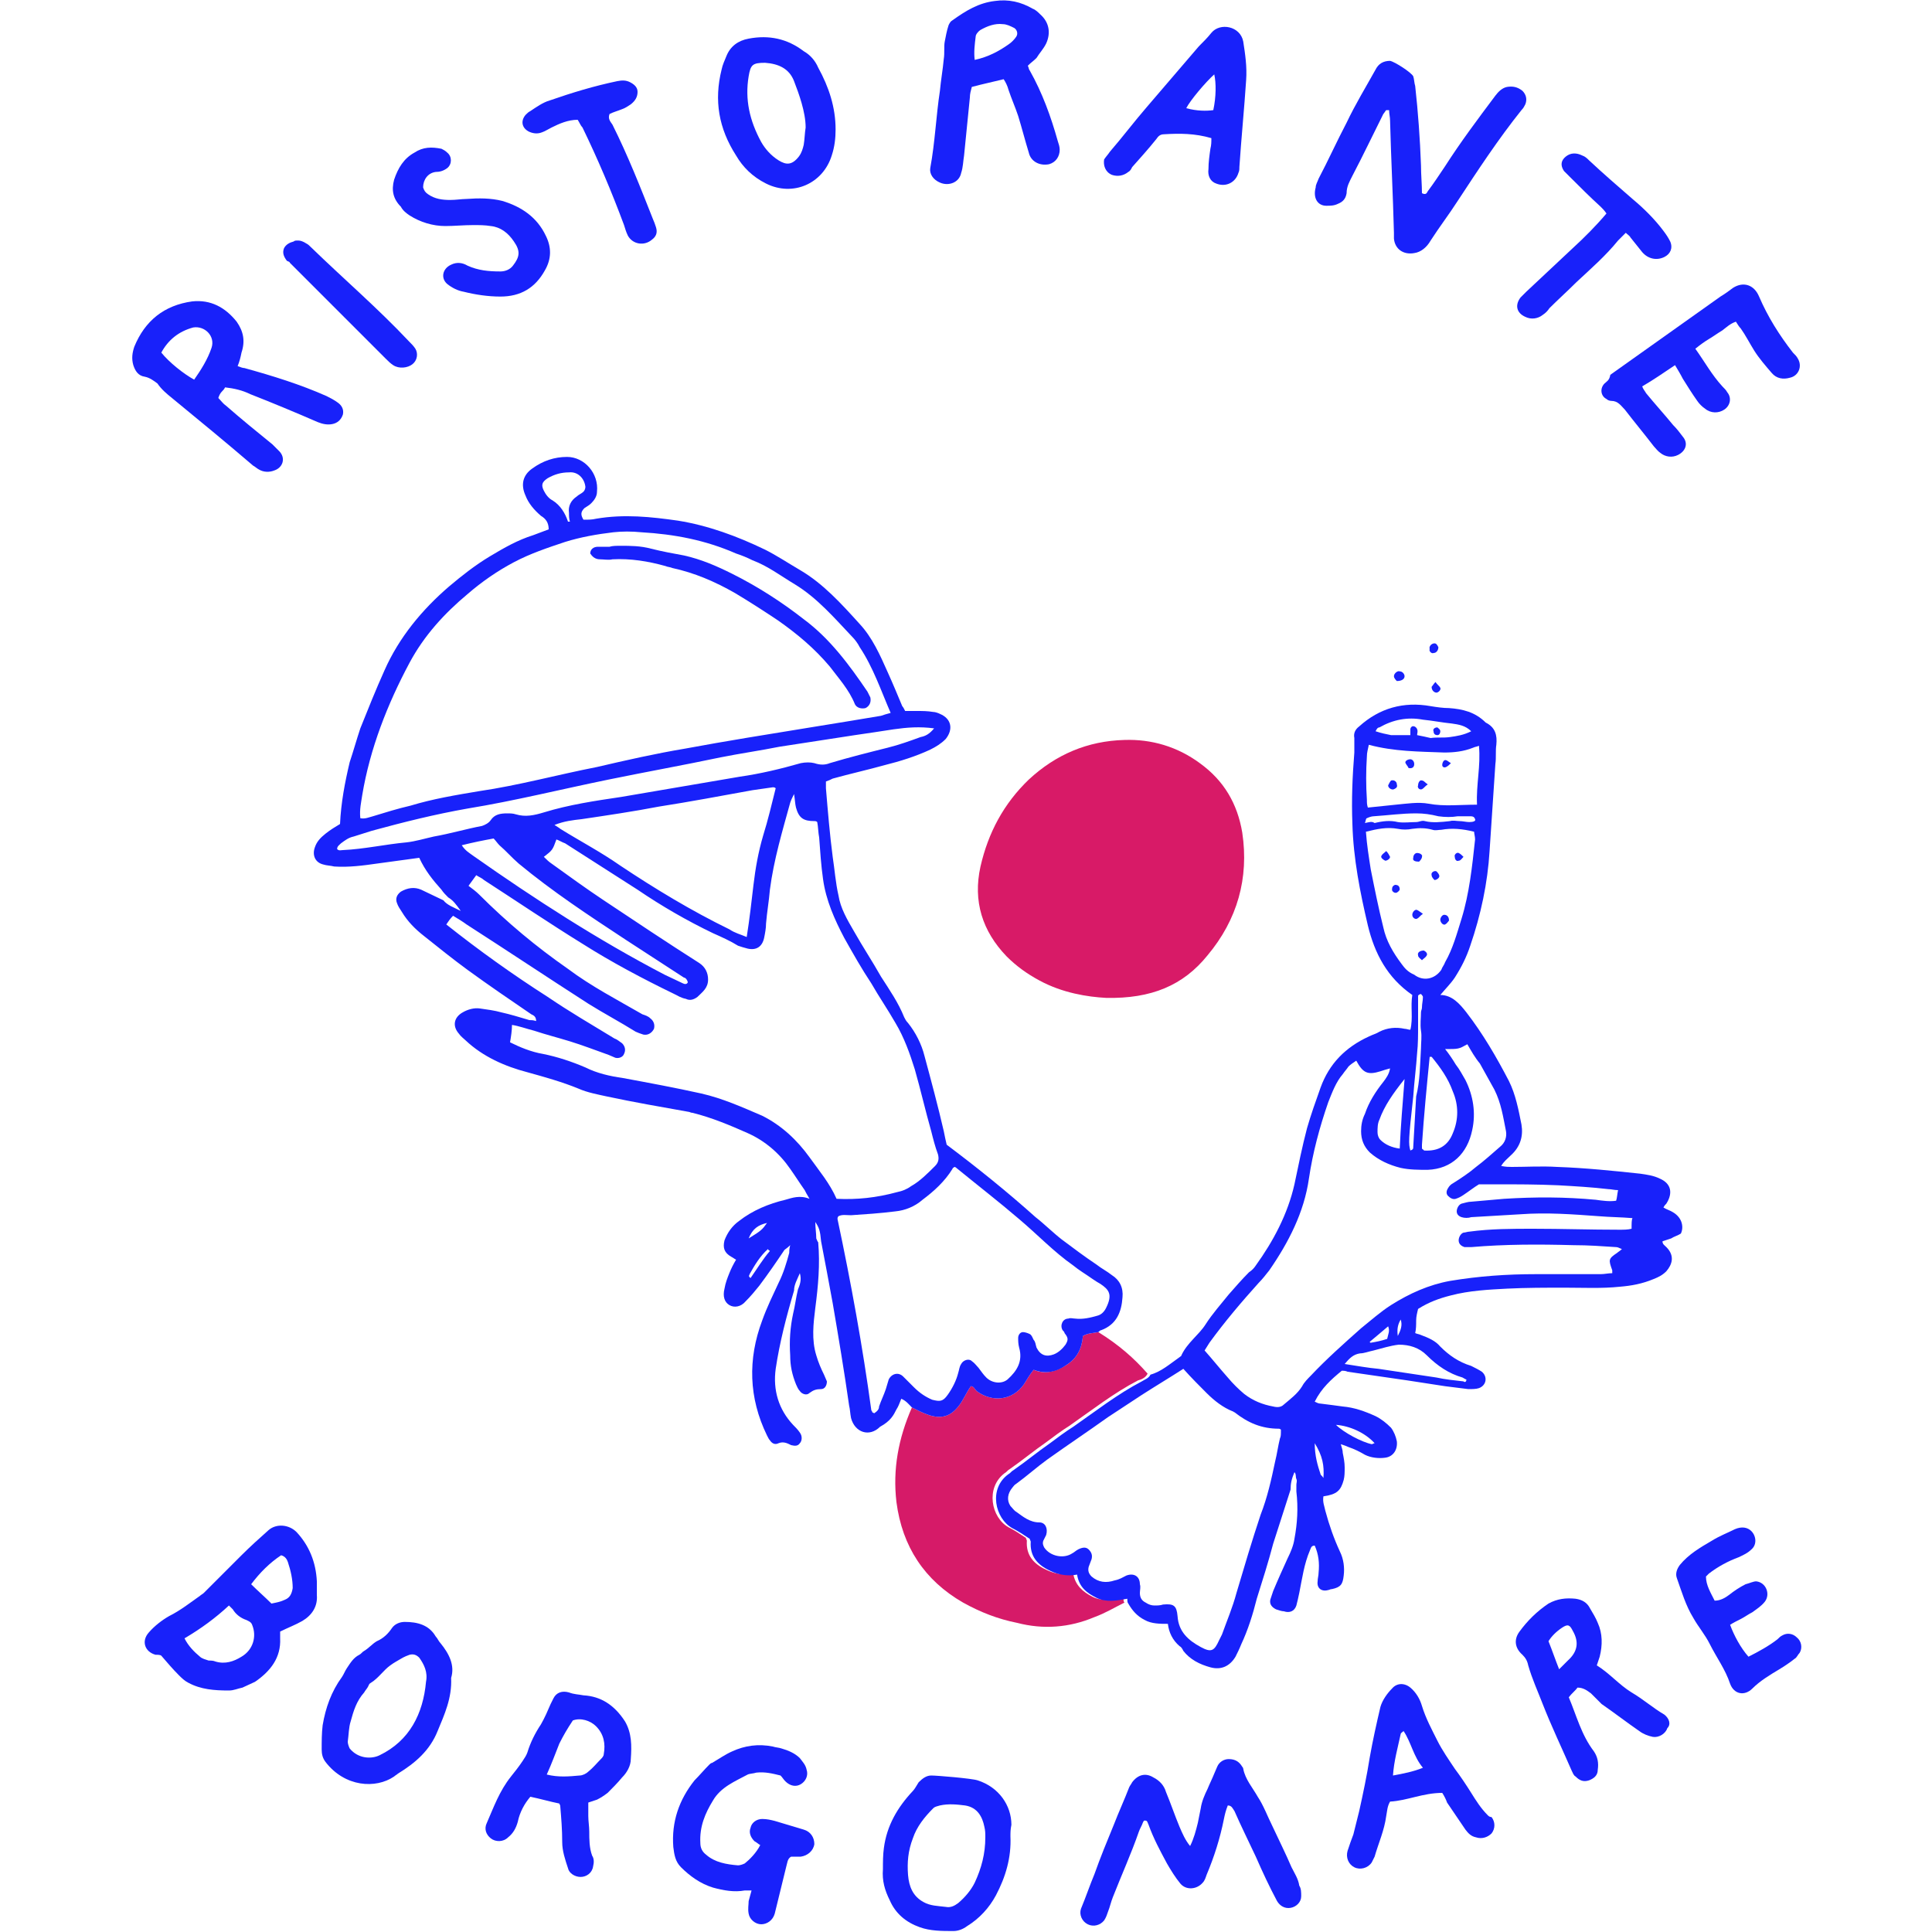 <svg enable-background="new 0 0 200 200" viewBox="0 0 200 200" xmlns="http://www.w3.org/2000/svg"><path d="m114.5 103.3c-1.9-.1-4.5-.5-6.9-1.8-1.3-.7-2.4-1.5-3.4-2.5-2.5-2.6-3.5-5.7-2.7-9.3.8-3.5 2.4-6.5 5-9 2.8-2.6 6.1-4 9.9-4.1 2.8-.1 5.5.7 7.8 2.4 2.5 1.8 3.9 4.2 4.4 7.2.7 4.7-.5 9-3.6 12.7-2.5 3.1-5.8 4.5-10.5 4.4z" fill="#d81a67"/><path d="m118.8 142.2c-.2.4-.6.6-1 .7-2.5 1.3-4.8 3.1-7.1 4.7-.8.5-1.6 1.1-2.4 1.7-1.3.9-2.5 1.9-3.8 2.8-.2.1-.3.3-.5.4-2 1.5-1.4 4.6.4 5.6.6.3 1.2.7 1.8 1.1 0 .1.1.2.1.3-.1 1.5.7 2.4 2 3 .8.4 1.8.6 2.8.4.2 1.2 1 1.9 2 2.4s2.1.3 3.2.1c0 .2 0 .4.1.5-1 .5-2 1.1-3.1 1.5-2.6 1.1-5.3 1.3-8 .6-2-.4-3.8-1.1-5.6-2.1-4-2.3-6.3-5.8-6.9-10.4-.4-3.4.2-6.6 1.6-9.8.6.3 1.2.6 1.8.8 1.3.4 2.2.1 3-.9.5-.6.8-1.4 1.3-2.1.3 0 .4.3.6.5 1.6 1.2 3.7 1 4.9-.7.3-.5.6-1 1-1.5 1.2.5 2.3.2 3.4-.5s1.6-1.7 1.7-3c.5-.3 1.1-.3 1.6-.4 2.1 1.3 3.7 2.7 5.1 4.3z" fill="#d61a68"/><g fill="#1821fa"><path d="m92.8 145.9c.2-.3.3-.6.5-1.1.5.2.8.6 1.1.9.6.3 1.2.6 1.8.8 1.3.4 2.2.1 3-.9.5-.6.8-1.4 1.3-2.1.3 0 .4.3.6.5 1.6 1.2 3.7 1 4.9-.7.3-.5.6-1 1-1.5 1.3.5 2.4.2 3.4-.5 1.1-.7 1.6-1.7 1.7-3 .5-.3 1.1-.3 1.6-.4.1-.1.2-.2.3-.2 1.6-.6 2.1-1.9 2.2-3.4.1-1-.3-1.8-1.1-2.3-.5-.4-1.1-.7-1.6-1.1-1.2-.8-2.4-1.7-3.6-2.6-.9-.7-1.8-1.6-2.7-2.3-2.9-2.6-6-5.1-9.2-7.5-.1-.4-.2-.9-.3-1.4-.6-2.6-1.3-5.2-2-7.8-.3-1.2-.9-2.4-1.7-3.4-.2-.2-.3-.4-.4-.6-.6-1.5-1.5-2.8-2.4-4.2-.9-1.6-1.9-3.1-2.8-4.7-.7-1.2-1.4-2.4-1.6-3.7-.3-1.3-.4-2.7-.6-4-.3-2.3-.5-4.7-.7-7.1 0-.2 0-.5 0-.7.3-.1.5-.2.7-.3 1.8-.5 3.6-.9 5.4-1.4 1.6-.4 3.2-.9 4.7-1.6.6-.3 1.1-.6 1.6-1.1.8-1 .6-2.1-.6-2.6-.2-.1-.5-.2-.7-.2-.6-.1-1.1-.1-1.7-.1-.4 0-.8 0-1.2 0-.1-.2-.2-.4-.3-.5-.5-1.2-1-2.4-1.5-3.5-.8-1.8-1.6-3.6-2.9-5-1.9-2.1-3.8-4.2-6.2-5.6-1.2-.7-2.4-1.5-3.6-2.1-2.9-1.4-5.9-2.5-9-3-2.8-.4-5.6-.7-8.5-.2-.4.1-.8.1-1.3.1-.3-.5-.3-.8.1-1.2.3-.2.5-.3.7-.5.3-.3.6-.7.6-1.2.2-1.9-1.3-3.6-3.1-3.6-1.3 0-2.5.4-3.6 1.2-1 .7-1.2 1.7-.7 2.8.3.8.9 1.5 1.6 2.1.5.3.8.7.8 1.4-.5.2-1.1.4-1.6.6-1.6.5-3 1.3-4.5 2.2s-2.9 2-4.2 3.1c-2.8 2.4-5.2 5.3-6.7 8.7-.9 2-1.7 4-2.5 6-.4 1.2-.7 2.3-1.1 3.5-.5 2.1-.9 4.2-1 6.4-.5.3-1 .6-1.5 1s-.9.8-1.1 1.4c-.3.8 0 1.6.9 1.8.3.1.7.1 1.1.2 1.5.1 3-.1 4.4-.3 1.5-.2 2.9-.4 4.4-.6.6 1.3 1.4 2.3 2.3 3.3.2.3.4.5.7.8.5.3.8.7 1.3 1.4-.8-.4-1.4-.6-1.8-1.1-.8-.4-1.5-.7-2.3-1.1-.7-.3-1.4-.2-2.1.2-.4.3-.6.7-.4 1.2.1.3.3.6.5.9.6 1 1.4 1.8 2.3 2.5 1.5 1.2 3 2.4 4.5 3.5 2.2 1.6 4.4 3.1 6.6 4.6.2.1.5.2.5.7-.3-.1-.5-.1-.7-.1-1-.3-2-.6-2.9-.8-.7-.2-1.5-.3-2.2-.4-.6-.1-1.3.1-1.8.4-.9.5-1.1 1.4-.4 2.2.2.3.5.5.7.7 1.8 1.7 4.1 2.7 6.4 3.3 1.8.5 3.6 1 5.3 1.7.9.4 2 .6 2.9.8 2.8.6 5.7 1.1 8.5 1.6.1 0 .2.1.4.1 2 .5 3.9 1.3 5.7 2.1s3.3 2.1 4.4 3.7c.5.7 1 1.5 1.5 2.2.1.2.2.4.5.9-1-.4-1.8-.1-2.5.1-1.7.4-3.4 1.1-4.8 2.2-.7.5-1.2 1.2-1.5 2-.2.8 0 1.3.7 1.7.2.1.3.2.5.3-.3.5-.5.9-.7 1.4s-.4 1-.5 1.6c-.2.8 0 1.4.5 1.7s1.2.2 1.7-.4c.5-.5 1-1.1 1.4-1.6.9-1.2 1.8-2.5 2.6-3.7.1-.1.3-.2.6-.5-.1.4-.1.6-.1.8-.3 1.1-.6 2.1-1.1 3.1-.6 1.3-1.2 2.5-1.7 3.9-1.5 4-1.4 8 .5 11.9.1.2.2.4.3.5.2.3.5.5.9.3.5-.2.9 0 1.3.2.4.1.7.1.9-.2.2-.2.3-.7 0-1.1-.2-.3-.5-.6-.7-.8-1.5-1.6-2.1-3.6-1.8-5.8.4-2.7 1.1-5.4 1.9-8.1 0-.6.3-1.1.6-1.8.2.7 0 1.2-.2 1.7-.2.8-.3 1.7-.5 2.5-.3 1.4-.4 2.8-.3 4.3 0 1.1.2 2 .6 3 .1.2.2.5.4.7.2.3.7.5 1 .2.4-.3.7-.4 1.2-.4.4 0 .6-.4.6-.8-.1-.2-.2-.5-.3-.7-.3-.6-.6-1.3-.8-2-.5-1.6-.3-3.3-.1-4.9.3-2.3.5-4.5.3-6.8-.1-.1-.1-.2-.2-.4 0-.5-.1-1.1-.1-1.7.4.6.5.9.6 2 .4 2.1.8 4.2 1.2 6.4.6 3.5 1.2 7.1 1.7 10.6.1.4.1.8.2 1.3.4 1.5 1.9 2 3 .9 1.1-.6 1.4-1.2 1.7-1.8zm-13.4-19.3c-.5.7-.6.8-1.9 1.6.4-1 1-1.4 1.9-1.6zm-1.7 5.7c-.3-.2-.1-.3-.1-.4.5-.9 1.1-1.9 1.9-2.6 0 .1.1.1.2.2-.7.8-1.3 1.8-2 2.8zm-21.4-81.5c-.3-.6-.2-.9.4-1.3.7-.4 1.4-.6 2.2-.6.9-.1 1.6.6 1.7 1.5 0 .2-.1.4-.2.5-.2.2-.5.3-.7.5-.6.4-.9 1-.8 1.7 0 .3 0 .6.1.9-.1 0-.2 0-.2 0-.3-.9-.8-1.7-1.6-2.2-.4-.2-.7-.6-.9-1zm-18.8 31.5c.8-4.8 2.6-9.4 4.9-13.7 1.5-2.8 3.6-5.1 6-7.1 1.5-1.3 3.1-2.4 4.8-3.3s3.5-1.5 5.3-2.1c1.6-.5 3.3-.8 5-1 .9-.1 1.9-.1 2.9 0 3.4.2 6.6.8 9.8 2.2.6.2 1.1.4 1.7.7 1.6.6 2.9 1.6 4.4 2.5 2.3 1.4 4.1 3.5 5.9 5.4.3.3.6.7.8 1.1 1.4 2.1 2.2 4.5 3.2 6.8-.4.1-.7.2-1 .3-2.4.4-4.8.8-7.3 1.2-4.3.7-8.7 1.4-13 2.2-3 .5-6.1 1.2-9.1 1.9-4.1.8-8.1 1.9-12.2 2.5-2.4.4-4.8.8-7.1 1.5-1.3.3-2.6.7-3.9 1.1-.4.1-.8.3-1.3.2-.1-.9.1-1.7.2-2.4zm7.4 4.3c-.9.2-1.9.5-2.8.6-2.2.2-4.4.7-6.6.8-.2 0-.4.1-.6-.1 0-.3.2-.4.4-.6.4-.3.8-.6 1.3-.7.6-.2 1.3-.4 1.9-.6 3.3-.9 6.5-1.7 9.9-2.3 4.9-.8 9.7-2 14.6-3 3.9-.8 7.8-1.5 11.6-2.3 2-.4 4.1-.7 6.1-1.1 2.6-.4 5.2-.8 7.8-1.2 1.4-.2 2.7-.4 4-.6 1.4-.2 2.7-.3 4.2-.1-.5.6-.9.8-1.4.9-1.1.4-2.2.8-3.4 1.1-2 .5-4 1-6 1.6-.5.2-1 .2-1.6 0-.4-.1-.9-.1-1.4 0-2.1.6-4.2 1.1-6.3 1.4-4.1.7-8.2 1.4-12.3 2.1-2.7.4-5.4.8-8 1.6-1 .3-1.9.5-2.9.2-.3-.1-.6-.1-.9-.1-.7 0-1.3.1-1.7.7-.2.3-.6.5-.9.6-1.6.3-3.3.8-5 1.1zm35.4-5c-.4 1.6-.8 3.3-1.3 4.9-.5 1.7-.8 3.4-1 5.1s-.4 3.5-.7 5.4c-.7-.3-1.2-.4-1.8-.8-3.9-1.9-7.7-4.2-11.3-6.6-2-1.4-4.1-2.5-6.2-3.8-.1-.1-.3-.2-.6-.4 1-.4 1.9-.5 2.8-.6 2.7-.4 5.4-.8 8-1.3 3.2-.5 6.4-1.1 9.7-1.7.7-.1 1.4-.2 2.1-.3.1 0 .2 0 .3.1zm-32.5 5.9c1.2-.3 2.2-.5 3.3-.7.2.2.4.5.6.7.7.6 1.3 1.3 2 1.9 3.5 2.9 7.3 5.4 11.1 7.9 2 1.3 4 2.6 6 3.9.1 0 .2.1.2.1.1.1.2.3.2.4-.1.2-.3.2-.5.1-.6-.3-1.3-.6-1.9-.9-6.9-3.6-13.4-7.8-19.8-12.3-.4-.3-.8-.5-1.2-1.1zm38.8 36.6c-.7-1.6-1.8-2.9-2.8-4.3-1.3-1.8-2.9-3.3-4.9-4.3-2.1-.9-4.1-1.8-6.3-2.3-2.7-.6-5.4-1.1-8.1-1.6-1.4-.2-2.7-.5-3.9-1.1-1.4-.6-2.9-1.1-4.4-1.4-1.2-.2-2.4-.7-3.4-1.2.1-.6.2-1.2.2-1.8.7.1 1.5.4 2.3.6 1.2.4 2.4.7 3.7 1.1s2.6.9 4 1.4c.2.1.5.2.7.3.4.1.8-.1.9-.4.2-.4.1-.8-.2-1.1-.3-.2-.5-.4-.8-.5-2.3-1.4-4.7-2.8-6.9-4.3-3.6-2.3-7.1-4.8-10.5-7.5.2-.3.4-.6.7-.9.5.3 1 .6 1.4.9 4.2 2.7 8.4 5.5 12.6 8.2 1.6 1 3.3 1.9 4.9 2.9.2.1.5.2.8.3.5.1.9-.2 1.1-.6.1-.4 0-.8-.4-1.1-.2-.2-.5-.3-.8-.4-2.6-1.5-5.3-2.9-7.7-4.7-3.3-2.3-6.3-4.8-9.2-7.7-.3-.3-.7-.6-1.1-.9.3-.4.5-.7.8-1.1.3.2.6.3.8.5 3.4 2.2 6.8 4.5 10.2 6.6 3 1.9 6.2 3.6 9.5 5.2.4.2.7.4 1.2.5.4.2.8.1 1.2-.2.5-.5 1.1-.9 1.1-1.8 0-.7-.3-1.3-.9-1.7-3.3-2.1-6.6-4.3-9.9-6.5-1.8-1.2-3.6-2.5-5.4-3.8-.3-.2-.5-.4-.8-.7.9-.7.9-.7 1.3-1.8.3.1.6.3.9.4l7.5 4.8c2.5 1.7 5.1 3.2 7.8 4.5.9.4 1.8.8 2.6 1.3.3.1.6.2 1 .3.9.2 1.5-.2 1.7-1.1.1-.5.2-1 .2-1.5.1-1.2.3-2.3.4-3.5.4-3.1 1.3-6.1 2.1-9 .1-.3.2-.5.4-.9.1.6.1 1 .2 1.4.3 1.1.8 1.4 1.9 1.4.1 0 .2 0 .3.1.1.5.1 1.1.2 1.6.1 1.4.2 2.9.4 4.3.3 2.2 1.2 4.2 2.2 6.1.9 1.6 1.8 3.2 2.8 4.7.8 1.4 1.7 2.7 2.5 4.1.9 1.5 1.5 3.2 2 4.8.6 2.1 1.1 4.3 1.7 6.4.2.8.4 1.6.7 2.4.1.4.1.8-.3 1.2-.8.8-1.6 1.6-2.5 2.1-.4.3-.9.5-1.4.6-2.2.6-4.2.8-6.3.7zm3.9 22.2c-.2-.1-.2-.1-.2-.1 0-.1-.1-.2-.1-.2-.9-6.6-2.1-13.2-3.5-19.8 0-.1 0-.2.1-.3.4-.2.8-.1 1.3-.1 1.5-.1 3-.2 4.6-.4 1-.1 2-.5 2.8-1.2 1.2-.9 2.3-1.9 3.1-3.2 0-.1.1-.1.2-.2.1 0 .2.1.2.1 2.2 1.8 4.4 3.5 6.5 5.3 1.9 1.6 3.6 3.4 5.6 4.8.6.5 1.3.9 2 1.4.3.2.6.4.8.5.9.6 1.3 1.1.6 2.5-.2.4-.5.7-.9.8-.7.2-1.5.4-2.3.3-.2 0-.5-.1-.7 0-.6 0-.9.7-.6 1.2.1.1.2.2.2.3.4.5.4.7.1 1.2-.3.4-.7.8-1.2 1-.8.3-1.4.1-1.8-.7-.1-.3-.1-.6-.3-.8-.1-.2-.2-.5-.4-.6s-.5-.2-.7-.2c-.3 0-.5.3-.5.6s0 .6.1 1c.4 1.4-.2 2.4-1.2 3.3-.6.5-1.6.4-2.2-.2-.3-.3-.5-.6-.8-1-.2-.2-.4-.5-.7-.7-.3-.3-.9-.1-1.1.3-.2.3-.2.6-.3.9-.2.8-.6 1.6-1.1 2.3s-.8.7-1.6.5c-.7-.3-1.3-.7-1.9-1.3-.4-.4-.7-.7-1.1-1.1-.5-.5-1.2-.3-1.5.3-.1.3-.2.7-.3 1-.2.6-.5 1.2-.7 1.8 0 .3-.2.5-.5.7z"/><path d="m173.2 125.5c-.3-.2-.7-.3-1-.5.1-.2.2-.3.3-.4.7-1.1.5-2.1-.7-2.6-.6-.3-1.3-.4-2-.5-2.8-.3-5.7-.6-8.6-.7-1.6-.1-3.2 0-4.7 0-.3 0-.6 0-1.1-.1.3-.5.6-.7 1-1.1 1-.9 1.3-2 1.1-3.2-.3-1.5-.6-3.1-1.3-4.5-1.3-2.5-2.7-4.9-4.4-7.1-.7-.9-1.5-1.8-2.7-1.8.5-.6 1.1-1.2 1.5-1.8.7-1.1 1.2-2.1 1.6-3.3 1.1-3.2 1.8-6.5 2-9.8.2-3 .4-6 .6-9 .1-.7 0-1.4.1-2 .1-1-.1-1.8-1.1-2.3-1.1-1.1-2.4-1.4-3.8-1.5-.6 0-1.3-.1-1.9-.2-2.8-.5-5.3.2-7.4 2.1-.4.3-.6.7-.5 1.2v1.5c-.2 2.5-.3 4.9-.2 7.4.1 3.6.8 7.1 1.6 10.5.7 2.9 2 5.4 4.6 7.2-.2 1.2.1 2.4-.2 3.6-.2 0-.4-.1-.6-.1-.9-.2-1.8-.1-2.6.3-.3.2-.7.3-1.1.5-2.4 1.1-4.1 2.8-5 5.3-.5 1.4-1 2.8-1.4 4.2-.5 1.9-.9 3.9-1.3 5.8-.7 3.1-2.2 5.9-4 8.4-.2.3-.4.5-.7.7-.7.7-1.4 1.5-2.1 2.3-.8 1-1.7 2-2.4 3.1s-1.9 1.9-2.5 3.2c0 .1-.1.1-.2.2-1 .7-1.9 1.5-3 1.8-.2.4-.6.5-.9.7-2.5 1.3-4.8 3.1-7.1 4.7-.8.5-1.6 1.1-2.4 1.7-1.3.9-2.5 1.9-3.8 2.8-.2.1-.3.3-.5.4-2.1 1.5-1.4 4.6.4 5.6.6.3 1.2.7 1.8 1.1 0 .1.1.2.1.3-.1 1.5.7 2.4 2 3 .8.4 1.8.6 2.8.4.2 1.3 1 1.9 2 2.4s2.1.3 3.2.1c0 .2 0 .4.1.5.4.7.9 1.3 1.7 1.7.7.4 1.6.4 2.4.4.1.9.5 1.7 1.2 2.3.2.1.3.3.4.5.7.9 1.7 1.4 2.8 1.7s2-.1 2.6-1.1c.2-.4.4-.8.6-1.3.7-1.5 1.2-3.1 1.6-4.7.6-1.9 1.2-3.8 1.7-5.7.6-1.9 1.2-3.7 1.8-5.6 0-.6.1-1.1.4-1.8.2.2.1.5.2.7s0 .4 0 .6v.7c.2 1.7.1 3.3-.2 4.9-.1.7-.4 1.4-.7 2-.5 1.1-1 2.2-1.5 3.4-.1.3-.2.6-.3.9-.1.5.2.8.6 1 .3.1.6.2.8.2.6.2 1.1 0 1.3-.6.1-.4.2-.8.3-1.3.3-1.5.5-3 1.1-4.4.1-.2.1-.5.5-.5.4.9.5 1.8.4 2.8 0 .3-.1.6-.1.9-.1.7.4 1.1 1.1.9.1 0 .2-.1.4-.1.9-.2 1.1-.5 1.2-1.4.1-.8 0-1.7-.4-2.5-.6-1.3-1.1-2.7-1.5-4.2-.1-.5-.3-.9-.2-1.5 1.4-.2 1.8-.6 2.1-1.7.1-.4.1-.8.1-1.3s-.1-1-.2-1.5c0-.3-.1-.5-.2-.9.3.1.6.2.8.3.6.2 1.2.5 1.7.8.6.3 1.4.4 2.1.3.8-.1 1.3-.8 1.2-1.7-.1-.5-.3-1-.6-1.4-.5-.5-1-.9-1.6-1.2-1.1-.5-2.2-.9-3.4-1-.7-.1-1.5-.2-2.3-.3-.2 0-.4-.1-.6-.2.7-1.4 1.7-2.3 2.8-3.2.2 0 .4 0 .6.1 2.1.3 4.1.6 6.2.9 1.3.2 2.6.4 3.9.6l2.4.3c.4 0 .8 0 1.1-.1.8-.3.9-1.2.3-1.7-.3-.2-.7-.4-1.1-.6-1.3-.4-2.3-1.1-3.2-2-.5-.6-1.2-.9-2-1.2-.2-.1-.4-.1-.6-.2.1-.4.1-.9.1-1.3s.1-.8.2-1.2c1.1-.7 2.2-1.1 3.4-1.4 1.9-.5 3.9-.6 5.8-.7 2-.1 4-.1 6-.1 1.9 0 3.8.1 5.7-.1 1.2-.1 2.3-.3 3.5-.8.5-.2.9-.4 1.3-.8.6-.7.9-1.6 0-2.5-.2-.2-.4-.3-.4-.6.3-.1.6-.2.9-.3.3-.2.7-.3 1-.5.3-.6.2-1.6-.8-2.2zm-30.9 23.9c-.1 0-.2.1-.3.1-1-.2-2.9-1.2-3.7-2 1.4.1 3 .8 4 1.9zm-5.3 3.6c-.1-.2-.3-.3-.3-.4-.3-.9-.6-1.9-.6-3.2.8 1.3 1 2.3.9 3.6zm5.8-77.7c1.4-.8 2.9-1.1 4.5-.8 1 .1 2 .3 3 .4.7.1 1.4.2 2 .8-.8.4-1.5.5-2.2.6s-1.3 0-2 .1c-.4-.1-.9-.2-1.4-.3 0-.2.1-.4 0-.6 0-.1-.2-.3-.3-.3-.2-.1-.4.1-.4.3v.6c-.7 0-1.4 0-2.1 0 .1.1.3.2.5.2-.1 0-.3-.1-.4-.2-.5-.1-1-.2-1.6-.4.1-.2.2-.4.4-.4zm-1.3 3c0-.4.1-.7.2-1.2 2.6.7 5.2.7 7.8.8 1 0 2-.1 3-.5.2-.1.4-.1.6-.2.2 2.1-.3 4-.2 6.1-1.8 0-3.4.2-5-.1-1.1-.2-2.3 0-3.4.1-.9.1-1.9.2-2.9.3-.1-.3-.1-.5-.1-.8-.1-1.5-.1-3 0-4.5zm-.2 6.9c.1-.3.1-.5.2-.5.2-.1.5-.2.7-.2 1.5-.1 2.9-.3 4.4-.3.8 0 1.5.1 2.3.3.7.1 1.4.1 2 0h1.2c.3 0 .5 0 .6.3.1.2-.2.3-.6.3-.3 0-.7-.1-1-.1s-.7-.1-1 0c-.9.1-1.8.2-2.6 0-.3-.1-.6.1-.9.1-.6 0-1.3.1-1.9 0-.8-.2-1.6-.1-2.4.1-.3-.2-.5-.1-1 0zm3.8 14.6c-.9-1.2-1.6-2.4-1.9-3.8-.5-2-.9-4-1.3-6-.2-1.3-.4-2.5-.5-3.9 1.2-.3 2.2-.5 3.3-.3.5.1 1 .1 1.5 0 .7-.1 1.4-.1 2.1.1.3.1.6 0 .9 0 1.1-.2 2.2-.1 3.4.2 0 .2.1.5.1.8-.3 2.8-.6 5.6-1.4 8.2-.5 1.6-.9 3.1-1.7 4.5-.1.3-.3.5-.4.8-.7 1-1.9 1.2-2.8.5-.7-.3-1-.7-1.3-1.1zm5.3 13.2c.6 1.4.6 2.9 0 4.3-.5 1.3-1.5 1.9-3 1.8 0 0 0-.1-.1-.1 0 0-.1-.1-.1-.1 0-.1 0-.2 0-.4.2-3 .5-6.1.8-9.1h.2c.9 1.1 1.7 2.2 2.2 3.6zm-4.1.5c.1-1.5.3-3 .4-4.5.1-.9.1-1.9.1-2.9 0-.4 0-.8 0-1.3 0-.6 0-1.1 0-1.7 0-.1.2-.2.3-.2 0 0 .2.2.2.3 0 .4-.1.7-.1 1.1 0 .2-.1.3-.1.5 0 .6-.1 1.2 0 1.9.1.6 0 1.2 0 1.8-.1 1.7-.1 3.4-.5 5-.1 1.7-.2 3.5-.3 5.2 0 .2 0 .3-.3.4-.2-.7-.2-1.1.3-5.6zm-.9-1.8c-.2 2.6-.4 4.8-.5 7.2-.8-.1-1.5-.4-2-.9-.2-.2-.3-.5-.3-.8 0-.4 0-.9.2-1.3.5-1.4 1.4-2.7 2.6-4.2zm-12.9 37.2c-.2.8-.3 1.6-.5 2.4-.4 1.9-.8 3.7-1.5 5.5-.9 2.7-1.7 5.4-2.5 8.1-.4 1.5-1 2.9-1.5 4.3-.1.2-.2.4-.3.6-.5 1.1-.8 1.3-1.9.7-1.3-.7-2.3-1.6-2.4-3.2-.1-1.1-.4-1.3-1.5-1.2-.3.1-.6.1-.9.1s-.6-.1-.9-.3c-.4-.2-.6-.5-.6-1 0-.3.1-.6 0-.9 0-.8-.6-1.2-1.4-.9-.4.2-.7.4-1.2.5-.9.3-1.7.2-2.4-.4-.3-.3-.4-.6-.3-1 .1-.3.2-.5.3-.8.1-.4 0-.7-.3-1s-.7-.2-1.1 0c-.2.1-.4.3-.6.4-.9.6-2.3.3-2.9-.6-.1-.2-.2-.4-.1-.7.1-.2.2-.4.3-.6.2-.7-.1-1.3-.7-1.3-1 0-1.7-.6-2.4-1.1-.2-.1-.4-.4-.6-.6-.4-.6-.3-1.3.2-1.9.1-.1.2-.3.4-.4 1.1-.8 2.1-1.7 3.2-2.5 2.1-1.5 4.2-2.9 6.3-4.4 1.2-.8 2.3-1.5 3.5-2.3 1.4-.9 2.9-1.8 4.3-2.7.8.9 1.7 1.8 2.4 2.5.8.8 1.7 1.5 2.7 1.9.1 0 .1.1.2.1 1.4 1.1 2.8 1.7 4.6 1.7 0 0 .1 0 .2.1 0 .5 0 .7-.1.9zm15.2-8.6c1.1 1.1 2.3 1.9 3.7 2.3.2.1.3.2.4.2 0 .3-.2.3-.3.2-.9-.1-1.9-.2-2.8-.4-2-.3-4-.6-6-.9-1.1-.1-2.2-.3-3.5-.5.5-.6.9-1 1.6-1.1.4 0 .9-.2 1.4-.3.8-.2 1.7-.5 2.6-.6 1.1 0 2.1.3 2.9 1.1zm-5.9-1.4c.6-.5 1.2-1 1.9-1.6.2.5 0 .8-.1 1.3-.6.2-1.1.3-1.7.4-.1 0-.1-.1-.1-.1zm3.2-2.3c.2.6 0 1.1-.3 1.7-.1-.7 0-1.2.3-1.7zm23.9-9.4c-.4.1-.8.1-1.3.1-3 0-5.9-.1-8.9-.1-2.2 0-4.4 0-6.6.3-.2 0-.4.1-.6.1-.3.1-.5.5-.5.8 0 .4.3.6.6.7h.7c3.5-.3 7-.3 10.6-.2 1.5 0 2.9.1 4.4.2.2 0 .3.1.6.2-.2.2-.4.3-.5.4-.9.6-.9.7-.5 1.8v.3c-.4 0-.8.1-1.2.1-2.2 0-4.5 0-6.7 0-3 0-5.9.2-8.9.7-2.2.4-4.2 1.3-6.1 2.5-1.1.7-2.1 1.6-3.1 2.4-1.8 1.6-3.6 3.2-5.2 4.9-.3.3-.7.7-.9 1.1-.5.8-1.2 1.3-1.9 1.9-.3.3-.7.3-1.1.2-1.1-.2-2.1-.6-3-1.3-.6-.5-1.2-1.1-1.7-1.7-.8-.9-1.6-1.9-2.4-2.8.2-.3.3-.5.5-.8 1.6-2.2 3.3-4.2 5.1-6.2.4-.4.7-.8 1.1-1.3 2-2.9 3.6-6 4.1-9.5.4-2.7 1.1-5.3 2-7.9.4-1 .8-2.1 1.5-2.9.2-.3.4-.5.6-.8.2-.2.5-.4.8-.6.7 1.3 1.2 1.5 2.5 1.1.3-.1.6-.2 1-.3-.1.6-.4 1-.7 1.4-.8 1-1.5 2.1-1.9 3.3-.3.6-.4 1.2-.4 1.8 0 .9.3 1.6.9 2.2.9.8 2 1.3 3.2 1.6.9.2 1.9.2 2.8.2 2.5-.1 4.1-1.7 4.6-4.1.4-1.8.1-3.6-.7-5.2-.3-.5-.6-1.1-1-1.6-.3-.5-.7-1.1-1.1-1.6 1.4 0 1.4 0 2.3-.5.4.7.8 1.4 1.3 2 .5.9 1 1.8 1.5 2.7.7 1.4.9 2.8 1.2 4.3.1.6-.1 1.2-.6 1.6-.8.7-1.7 1.5-2.5 2.1-.7.6-1.6 1.2-2.4 1.7-.2.1-.4.3-.5.5-.2.3-.2.6 0 .8s.5.4.8.3.5-.2.8-.4c.6-.4 1.1-.8 1.6-1.1h1.8c2.1 0 4.2 0 6.4.1 1.8.1 3.5.2 5.2.4.3 0 .6.1 1 .1-.1.5-.1.8-.2 1.1-.7.1-1.4 0-2.1-.1-3.2-.3-6.3-.3-9.5-.1-1.2.1-2.3.2-3.4.3-.3 0-.6.1-1 .2-.3.1-.5.5-.5.8s.2.5.5.6.7.1 1 0c1.7-.1 3.4-.2 5.1-.3 2.7-.2 5.4 0 8.1.2 1.2.1 2.3.1 3.5.2-.1.1-.1.6-.1 1.1z"/><path d="m137.3 21.3c.4 0 .8 0 1.2-.2.5-.2.8-.5.9-1.1 0-.7.3-1.2.6-1.8 1.1-2.1 2.1-4.2 3.2-6.4.1-.1.2-.3.3-.4h.3c0 .4.1.7.1 1.1.1 3.9.3 7.7.4 11.6v.6c.1 1.1 1 1.7 2.1 1.5.7-.1 1.3-.6 1.7-1.3.9-1.4 1.9-2.7 2.8-4.1 2.1-3.2 4.2-6.4 6.6-9.4.2-.2.3-.4.4-.6.2-.5.1-1-.3-1.4-.5-.4-1-.5-1.6-.4-.5.1-.9.5-1.2.9-1.8 2.4-3.6 4.8-5.2 7.3-.6.9-1.2 1.8-1.8 2.6-.1.2-.2.4-.6.2 0-.9-.1-1.9-.1-2.9-.1-2.7-.3-5.5-.6-8.2-.1-.3-.1-.7-.2-1-.2-.4-1.9-1.5-2.4-1.6-.7 0-1.2.3-1.5.9-1 1.8-2.1 3.6-3 5.5-1 1.9-1.9 3.9-2.9 5.8-.1.3-.3.6-.3.9-.3 1.1.2 1.9 1.1 1.9z"/><path d="m133.7 193.3c-.6-1.4-1.3-2.8-2-4.3-.5-1-.9-2.1-1.5-3-.5-.9-1.3-1.8-1.5-2.9 0-.1-.1-.2-.1-.2-.3-.5-.7-.8-1.4-.8-.5 0-1 .3-1.2.8-.1.2-.2.5-.3.7-.2.5-.5 1.1-.7 1.6-.3.6-.6 1.3-.7 2-.1.5-.2 1-.3 1.5-.2.8-.4 1.6-.8 2.4-.5-.6-.8-1.3-1.1-2-.5-1.2-.9-2.4-1.4-3.6-.2-.7-.7-1.2-1.3-1.5-.8-.5-1.6-.3-2.2.5-.1.2-.2.3-.3.5-.5 1.3-1.1 2.6-1.6 3.9-.7 1.7-1.4 3.4-2 5.1-.5 1.2-.9 2.4-1.4 3.6-.2.6.1 1.3.7 1.6s1.3.1 1.7-.4c.2-.3.3-.6.4-.9.2-.5.3-1 .5-1.5.9-2.3 1.9-4.5 2.7-6.8.1-.3.3-.6.4-.9.1-.2.1-.3.4-.2.1.1.1.2.2.4.5 1.4 1.2 2.7 1.9 4 .4.7.9 1.5 1.4 2.1.6.7 1.7.6 2.3-.1.2-.2.3-.5.4-.8.8-1.9 1.4-3.8 1.8-5.8.1-.5.2-.9.4-1.4.4 0 .5.3.7.6.7 1.6 1.5 3.2 2.2 4.7.7 1.6 1.4 3.1 2.2 4.6.3.5.8.8 1.4.7s1.1-.6 1.1-1.2c0-.4 0-.8-.2-1.1-.1-.7-.5-1.3-.8-1.9z"/><path d="m17.8 41.2c2.8 2.3 5.6 4.6 8.4 7 .2.1.4.3.6.4.5.3 1.1.3 1.6.1.9-.3 1.2-1.3.5-2-.2-.2-.5-.5-.7-.7-1.6-1.3-3.2-2.6-4.8-4-.3-.2-.5-.5-.8-.8.1-.3.2-.5.4-.7.1-.1.2-.2.3-.4.9.1 1.8.3 2.6.7 2.3.9 4.7 1.9 7 2.9.5.2 1 .3 1.5.2s.9-.4 1.1-1c.1-.5-.1-.9-.5-1.2s-.8-.5-1.2-.7c-2.7-1.2-5.6-2.1-8.5-2.9-.2 0-.4-.1-.7-.2.2-.5.3-.9.4-1.4.4-1.2.2-2.2-.5-3.2-1.2-1.5-2.7-2.3-4.6-2.1-2.9.4-4.9 2-6 4.7-.2.6-.3 1.2-.1 1.9.2.6.5 1.1 1.2 1.2.5.1.9.4 1.3.7.4.6 1 1.1 1.5 1.5zm2.2-7.3c1.2-.2 2.3.9 1.9 2.1s-1.1 2.3-1.8 3.3c-1.1-.6-2.6-1.8-3.4-2.8.7-1.3 1.8-2.2 3.3-2.6z"/><path d="m30.7 158.6c-.8-.8-2.1-.9-2.9-.2-.9.8-1.9 1.7-2.8 2.6-1.3 1.3-2.6 2.6-3.9 3.9-.1.1-.3.2-.4.3-1 .7-2 1.5-3.2 2.1-.7.4-1.5 1-2.1 1.7-.8.9-.4 2 .7 2.3.2 0 .5 0 .6.1.6.7 1.2 1.4 1.8 2 .3.3.6.6 1 .8 1.3.7 2.7.8 4.2.8.5 0 .9-.2 1.4-.3.4-.2.9-.4 1.3-.6 1.6-1.1 2.7-2.5 2.6-4.5 0-.3 0-.5 0-.7.8-.4 1.6-.7 2.3-1.1 1-.6 1.6-1.5 1.5-2.7 0-.4 0-.9 0-1.4-.1-2-.8-3.7-2.1-5.1zm-5.7 12.9c-.8.5-1.7.8-2.7.5-.2-.1-.5-.1-.7-.1-.3-.1-.7-.2-.9-.4-.6-.5-1.2-1.1-1.6-1.9 1.7-1 3.2-2.1 4.6-3.4.1.1.3.3.4.4.3.5.8.9 1.4 1.1.2.1.5.2.6.5.5 1.2.1 2.6-1.1 3.3zm4.5-5.9c-.4.2-.9.3-1.4.4-.7-.7-1.4-1.3-2.1-2 .9-1.2 1.9-2.2 3.1-3 .4.1.6.4.7.7.3.9.5 1.8.5 2.7-.1.6-.3 1-.8 1.2z"/><path d="m97.3 18.9c.9.4 2 0 2.2-1 .2-.6.2-1.2.3-1.8.2-2 .4-4 .6-6 0-.4.1-.7.2-1.1 1.1-.3 2.1-.5 3.3-.8.2.3.4.7.5 1.1.3.9.7 1.8 1 2.7.4 1.3.7 2.5 1.1 3.8.2.9 1.1 1.4 2.1 1.2.7-.2 1.1-.8 1.1-1.5 0-.3-.1-.6-.2-.9-.7-2.5-1.6-5-2.9-7.3-.1-.1-.1-.3-.2-.5.3-.3.6-.5.9-.8.3-.5.7-.9 1-1.5.5-1.1.3-2.2-.6-3-.2-.2-.5-.5-.8-.6-1.2-.7-2.5-1-3.9-.8-1.7.2-3 1-4.4 2-.2.1-.3.3-.4.5-.2.6-.3 1.2-.4 1.7s0 1.2-.1 1.8c-.1 1.1-.3 2.2-.4 3.3-.4 2.6-.5 5.3-1 8-.1.6.3 1.2 1 1.5zm3.7-15.1c0-.2.2-.5.5-.7.7-.4 1.5-.7 2.3-.6.4 0 .8.2 1.2.4.3.2.4.6.2.9s-.5.6-.8.8c-1 .7-2.1 1.3-3.5 1.6-.1-.8 0-1.6.1-2.4z"/><path d="m166.1 39.7c-.5.5-.4 1.3.2 1.6.1.1.3.2.5.2.7 0 1 .5 1.4.9 1 1.3 2 2.5 3 3.8.2.2.4.5.7.7.5.4 1.2.5 1.8.2.8-.4 1.1-1.2.5-1.9-.3-.4-.6-.8-1-1.2-.9-1.1-1.9-2.2-2.8-3.3-.1-.2-.3-.4-.4-.7 1.2-.7 2.2-1.4 3.4-2.2.3.5.6 1 .8 1.4.5.8 1 1.6 1.5 2.3.2.3.5.6.8.8.6.5 1.4.5 2 .1s.8-1.2.3-1.8c-.1-.2-.3-.4-.5-.6-1.1-1.2-1.8-2.5-2.8-3.9.5-.4.9-.7 1.4-1s.9-.6 1.4-.9c.4-.3.8-.7 1.4-.9.2.3.3.5.5.7.5.7.9 1.5 1.4 2.3s1.2 1.6 1.8 2.3c.5.6 1.2.7 1.9.5.9-.2 1.3-1.2.8-2-.1-.2-.3-.4-.5-.6-1.4-1.8-2.6-3.7-3.5-5.8-.5-1.2-1.6-1.6-2.7-.9-.4.3-.8.6-1.3.9-3.8 2.7-7.6 5.4-11.4 8.1-.1.6-.4.7-.6.9z"/><path d="m83.2 189.4c-1-.3-2-.6-3-.9-.4-.1-.8-.2-1.3-.2-.6 0-1.1.4-1.2.9-.2.5 0 1 .4 1.4.2.1.4.3.6.4-.4.8-1.1 1.5-1.6 1.9-.2.1-.5.2-.7.2-1.2-.1-2.4-.3-3.3-1.1-.4-.3-.6-.7-.6-1.2-.1-1.7.5-3.1 1.3-4.4.8-1.4 2.3-2 3.6-2.7.2-.1.6-.1.9-.2.9-.1 1.7.1 2.5.3.2.2.3.4.5.6.5.5 1.1.6 1.6.3s.8-.9.6-1.5c-.1-.5-.4-.8-.7-1.2-.5-.5-1.2-.8-1.9-1-.3-.1-.6-.1-.9-.2-1.5-.3-2.9-.1-4.2.5-.7.3-1.4.8-2.1 1.2-.1 0-.2.1-.3.2-.5.5-1 1.1-1.5 1.6-1.6 2-2.4 4.3-2.2 6.9.1.8.2 1.5.8 2.1.9.9 2 1.7 3.3 2.1 1.1.3 2.2.5 3.3.3h.7c-.1.4-.2.7-.3 1.1 0 .4-.1.8 0 1.3.1.6.7 1.1 1.3 1.1s1.2-.4 1.4-1.1c.4-1.6.8-3.3 1.2-4.9.1-.3.1-.8.5-1h1c.7-.1 1.3-.6 1.4-1.3 0-.7-.4-1.3-1.1-1.5z"/><path d="m60.4 175.5c-.5-.1-1-.1-1.5-.3-.7-.2-1.3 0-1.6.6-.1.2-.2.4-.3.6-.3.7-.6 1.4-1 2.1-.6.9-1.1 1.9-1.4 2.9-.1.3-.3.6-.5.9-.4.6-.8 1.1-1.2 1.6-1.2 1.5-1.8 3.2-2.5 4.8-.3.6-.1 1.2.4 1.6s1.3.4 1.8-.1c.5-.4.8-.9 1-1.6.2-1 .7-1.9 1.3-2.6 1 .2 2 .5 3 .7 0 .1.1.1.1.3.1 1.2.2 2.4.2 3.7 0 .9.3 1.8.6 2.7.1.5.7.9 1.3.9s1.2-.4 1.3-1.1c.1-.4.1-.8-.1-1.1-.3-.8-.3-1.7-.3-2.5 0-.5-.1-1.1-.1-1.6 0-.4 0-.9 0-1.4l.9-.3c.4-.2.7-.4 1.1-.7.5-.5 1-1 1.5-1.6.5-.5.9-1.2.9-1.9.1-1.4.1-2.7-.6-3.9-1.1-1.7-2.5-2.6-4.3-2.7zm2.1 6.1c0 .2-.2.4-.3.5-.4.4-.8.9-1.3 1.3-.2.2-.6.4-.9.4-1.1.1-2.2.2-3.4-.1.5-1.1.9-2.2 1.3-3.2.4-.8.8-1.5 1.4-2.4.8-.3 1.8 0 2.4.6.8.8 1 1.8.8 2.9z"/><path d="m172.3 177.5c-1.2-.7-2.2-1.6-3.4-2.3-1.3-.8-2.3-2-3.6-2.8.1-.3.2-.6.3-.9.3-1.2.3-2.4-.2-3.5-.2-.5-.5-1-.8-1.5-.3-.6-.8-.9-1.5-1-1-.1-1.9 0-2.8.5-1.2.8-2.2 1.8-3 2.9-.6.8-.5 1.7.3 2.4.3.3.5.6.6 1.1.4 1.4 1 2.7 1.5 4 .9 2.3 2 4.6 3 6.9.1.2.2.5.4.6.4.4.8.6 1.4.4.5-.2.9-.5.9-1.1.1-.7 0-1.3-.4-1.9-1.3-1.7-1.8-3.7-2.6-5.6.3-.4.7-.7.9-1 .6 0 1 .3 1.4.6l1.1 1.1c1.3.9 2.6 1.9 3.9 2.8.4.3.9.5 1.4.6.6.1 1.3-.3 1.5-.9.4-.4.2-1-.3-1.4zm-10-5.6c-.3.3-.6.6-.9.9-.4-1-.7-1.9-1.1-2.9.3-.5.8-1 1.4-1.4s.8-.3 1.1.3c.7 1.2.5 2.2-.5 3.1z"/><path d="m115.1 18.1c.6.2 1.2.1 1.7-.3.2-.1.3-.3.4-.5.8-.9 1.7-1.9 2.5-2.9.2-.3.4-.5.8-.5 1.6-.1 3.2-.1 4.9.4 0 .4 0 .7-.1 1.1-.1.7-.2 1.4-.2 2.1-.1.7.2 1.3.8 1.5 1 .4 2-.1 2.3-1.1.1-.2.1-.4.1-.6.2-3 .5-6 .7-9 .1-1.4-.1-2.7-.3-4-.3-1.6-2.4-2-3.3-.9-.4.5-.8.9-1.3 1.4-1.8 2.1-3.6 4.2-5.4 6.3-1.3 1.5-2.5 3.1-3.8 4.6-.2.3-.4.5-.6.8-.1.6.1 1.3.8 1.6zm10.6-10.4c.2.9.2 2.3-.1 3.7-.7.1-1.7.1-2.8-.2.4-.8 2-2.7 2.9-3.5z"/><path d="m154 187.9c-.7-.7-1.2-1.5-1.7-2.3s-1.1-1.7-1.7-2.5c-.6-.9-1.3-1.9-1.8-2.9-.6-1.2-1.2-2.3-1.6-3.6-.2-.7-.6-1.4-1.2-1.9s-1.4-.5-1.9.1c-.5.5-1 1.2-1.2 1.9-.4 1.7-.8 3.5-1.1 5.2-.3 1.9-.7 3.8-1.1 5.6-.2.8-.4 1.6-.6 2.4-.2.5-.4 1.1-.6 1.7-.2.7.1 1.4.7 1.7s1.4.1 1.8-.5c.1-.2.2-.4.3-.6.4-1.4 1-2.7 1.2-4.2.1-.5.1-1 .4-1.5 1.8-.1 3.4-.9 5.4-.9.2.3.4.7.5 1 .6.9 1.3 1.9 1.9 2.8.3.4.6.7 1.1.8.6.2 1.2 0 1.6-.4.4-.5.4-1.2 0-1.7-.2 0-.3-.1-.4-.2zm-9.8-4.1c.1-1.5.5-2.9.8-4.3 0-.1.2-.2.3-.3.8 1.2 1 2.6 2 3.8-1 .4-2 .6-3.1.8z"/><path d="m79.3 19c2.8 1.4 5.9 0 6.8-2.9.3-.9.4-1.8.4-2.7 0-2.3-.7-4.4-1.8-6.4-.3-.7-.8-1.3-1.5-1.7-1.7-1.3-3.6-1.7-5.7-1.3-1.1.2-1.9.8-2.3 1.8-.2.5-.4.9-.5 1.4-.8 3.2-.3 6.1 1.5 8.9.7 1.2 1.7 2.2 3.1 2.9zm-1.8-11.1c.2-1.2.4-1.4 1.7-1.4 1.4.1 2.5.6 3 1.9s1.2 3.2 1.2 4.8c-.1.6-.1 1.2-.2 1.8-.1.4-.2.8-.5 1.2-.7.9-1.3.9-2.1.4s-1.4-1.2-1.8-1.9c-1.2-2.2-1.7-4.4-1.3-6.8z"/><path d="m45.6 170.1c-.2-.2-.3-.5-.5-.7-.7-1.2-1.9-1.5-3.2-1.5-.5 0-1 .2-1.3.6-.4.6-.9 1.1-1.6 1.4-.5.3-.8.7-1.3 1-.2.1-.3.3-.5.4-.6.3-.9.8-1.3 1.4-.2.3-.3.6-.5.9-1.1 1.5-1.7 3.2-2 5-.1.8-.1 1.7-.1 2.5 0 .5.1.9.4 1.3 2 2.6 5.2 2.8 7.1 1.5.1-.1.3-.2.4-.3 1.8-1.1 3.3-2.4 4.1-4.4.7-1.7 1.5-3.4 1.4-5.5.4-1.3-.2-2.5-1.1-3.6zm-1.5 4c-.3 3.3-1.7 6.1-4.8 7.6-.8.4-2.2.4-3.1-.7-.1-.2-.2-.5-.2-.7.1-.7.1-1.5.3-2.1.3-1.1.6-2.1 1.4-3 .1-.2.3-.4.4-.6s.1-.3.3-.4c.8-.5 1.3-1.3 2-1.8.4-.3.8-.5 1.3-.8.2-.1.4-.2.7-.3.4-.1.7 0 1 .3.5.7.9 1.5.7 2.5z"/><path d="m101.2 184.3c-.6-.2-4.2-.5-4.8-.5-.5 0-.9.3-1.3.7-.2.3-.4.7-.6.9-1.6 1.7-2.7 3.6-3 5.9-.1.7-.1 1.5-.1 2.2-.1 1.2.2 2.2.7 3.2.6 1.4 1.7 2.3 3.1 2.8 1.1.4 2.3.4 3.5.4.5 0 1-.2 1.4-.5 1.3-.8 2.3-1.9 3-3.2 1-1.9 1.6-3.9 1.5-6.1 0-.4 0-.7.1-1.2 0-2-1.3-3.9-3.5-4.6zm.8 5.9c0 1.7-.4 3.2-1.1 4.7-.4.8-1 1.5-1.7 2.1-.4.3-.8.5-1.3.4-.8-.1-1.6-.1-2.3-.5-1.1-.6-1.5-1.6-1.6-2.8-.1-1.3 0-2.5.5-3.8.4-1.2 1.2-2.2 2.1-3.1.2-.2.4-.2.7-.3.9-.2 1.8-.1 2.6 0 1.3.2 1.8 1.2 2 2.2.1.4.1.7.1 1.1z"/><path d="m42.4 22.3c1.1.7 2.4 1.1 3.7 1.1.9 0 1.9-.1 2.9-.1.6 0 1.2 0 1.8.1 1 .1 1.8.7 2.4 1.6.7 1 .6 1.6-.1 2.5-.3.4-.8.6-1.3.6-1.2 0-2.3-.1-3.4-.6-.5-.3-1.1-.4-1.7-.1-.9.4-1.1 1.4-.4 2 .5.4 1.1.7 1.7.8 1.2.3 2.5.5 3.8.5 2.1 0 3.6-.9 4.6-2.7.7-1.2.7-2.4.1-3.6-.9-1.9-2.5-3-4.5-3.6-1.2-.3-2.4-.3-3.8-.2-.4 0-1 .1-1.6.1-.8 0-1.6-.1-2.3-.6-.3-.2-.4-.4-.5-.7 0-.8.5-1.5 1.3-1.6.4 0 .8-.1 1.2-.4.5-.4.5-1.2 0-1.6-.2-.2-.4-.3-.6-.4-1-.2-1.9-.2-2.8.4-1.1.6-1.7 1.6-2.1 2.8-.3 1.1-.1 2 .7 2.8.2.4.6.7.9.9z"/><path d="m186 169.5c-.4-.4-1-.5-1.5-.2-.2.1-.3.2-.5.4-.9.7-2 1.3-3 1.8-.8-.9-1.5-2.2-1.9-3.3.3-.2.7-.4 1.1-.6s.8-.5 1.2-.7c.4-.3.9-.6 1.3-1.1.6-.8.1-2-.9-2.1-.3 0-.7.2-1.1.3-.6.3-1.2.7-1.7 1.1-.4.3-.9.6-1.5.6-.4-.8-.9-1.6-.9-2.5.1-.1.2-.2.3-.3.9-.7 2-1.3 3.1-1.7.4-.2.9-.4 1.3-.8.6-.5.5-1.4 0-1.9-.4-.4-1-.5-1.7-.2-.8.4-1.6.7-2.4 1.2-1.2.7-2.4 1.4-3.3 2.5-.3.4-.5.9-.3 1.4.5 1.4.9 2.8 1.7 4.1.5.9 1.2 1.7 1.7 2.7.7 1.4 1.6 2.6 2.1 4.1.4 1.1 1.5 1.3 2.3.5s1.8-1.4 2.8-2c.5-.3 1.1-.7 1.6-1.1.2-.1.3-.4.5-.6.3-.5.2-1.2-.3-1.6z"/><path d="m162.8 25.7c-1.6 1.5-3.2 3-4.8 4.5-.2.2-.4.4-.6.6-.6.8-.4 1.6.5 2 .6.3 1.3.2 1.8-.2.3-.2.5-.4.7-.7.9-.9 1.9-1.8 2.8-2.7 1.5-1.4 3-2.7 4.3-4.3.2-.2.5-.5.8-.8.2.2.4.3.5.5l1.2 1.5c.6.7 1.5.9 2.3.5.6-.3.9-.9.6-1.6-.2-.4-.4-.7-.7-1.1-.9-1.2-2-2.3-3.2-3.3-1.5-1.3-3-2.6-4.5-4-.2-.2-.4-.4-.7-.5-.6-.3-1.2-.3-1.7.1s-.6.9-.2 1.5c.2.2.4.4.6.6 1.1 1.1 2.1 2.1 3.2 3.1.2.2.4.4.6.7-1.1 1.3-2.3 2.5-3.5 3.6z"/><path d="m54.7 13.6c.4.2.9.3 1.4.1.3-.1.6-.3 1-.5.8-.4 1.7-.8 2.7-.8.2.3.3.6.5.8 1.6 3.3 3 6.6 4.3 10.1.1.3.2.7.4 1.1.5.9 1.7 1.1 2.5.4.4-.3.6-.7.4-1.3-.1-.3-.2-.6-.3-.8-1.3-3.3-2.6-6.6-4.2-9.8-.2-.3-.5-.6-.3-1.1.4-.2.8-.3 1.3-.5.3-.1.6-.3.9-.5.5-.4.7-.8.7-1.3s-.4-.8-.8-1-.8-.2-1.3-.1c-2.4.5-4.7 1.2-7 2-.7.2-1.4.7-2 1.1-.2.1-.3.2-.5.4-.5.6-.4 1.3.3 1.7z"/><path d="m30 27.2c3.3 3.3 6.6 6.6 9.9 9.9.3.3.5.5.8.7.6.4 1.5.3 2-.1s.6-1.1.3-1.6c-.2-.3-.4-.5-.7-.8-3.2-3.4-6.7-6.4-10.1-9.7-.2-.2-.3-.3-.5-.4-.3-.2-.6-.3-.8-.3-.3 0-.4 0-.5.1-.4.1-.8.3-1 .7-.2.5 0 .9.3 1.3.2.1.3.1.3.2z"/><path d="m144.3 70c0 .2.2.4.3.5.5 0 .8-.2.8-.5 0-.2-.2-.5-.5-.5-.2-.1-.6.2-.6.5z"/><path d="m148.4 67.6c.3 0 .5-.3.5-.6-.1-.2-.2-.4-.4-.4-.3 0-.6.3-.5.6-.1.2.2.5.4.4z"/><path d="m148.7 71.7c.2 0 .5-.3.4-.5s-.3-.3-.5-.6c-.2.2-.3.4-.4.5 0 .4.3.6.5.6z"/><path d="m62.1 57.9c.4 0 .9.1 1.3 0 1.9-.1 3.7.2 5.5.7.2.1.5.1.7.2 2.3.5 4.4 1.4 6.5 2.6 1.5.9 2.9 1.8 4.4 2.8 2 1.4 3.8 2.9 5.4 4.8.9 1.2 2 2.4 2.6 3.9.2.4.7.5 1.1.4.4-.2.6-.6.5-1.1-.1-.2-.2-.4-.3-.6-1.9-2.8-3.9-5.5-6.6-7.5-2.3-1.8-4.8-3.4-7.4-4.7-1.6-.8-3.2-1.5-5-1.9-1.1-.2-2.2-.4-3.4-.7-1.1-.3-2.2-.3-3.1-.3-.5 0-.9 0-1.2.1-.4 0-.8 0-1.2 0-.5 0-.8.3-.8.7.2.3.5.6 1 .6z"/><path d="m146.9 89.2c.1-.1.3-.3.3-.5.1-.2-.2-.4-.5-.4-.2 0-.4.2-.4.5-.1.3.2.4.6.4z"/><path d="m146.8 98.9c0 .2.2.3.4.5.2-.2.4-.3.5-.5s-.1-.4-.3-.5c-.4 0-.7.2-.6.5z"/><path d="m143 88.6c-.1.2.2.4.4.5.2 0 .5-.2.5-.4-.1-.2-.2-.4-.4-.6-.2.2-.4.3-.5.5z"/><path d="m146.2 94.7c0 .3.3.5.5.4s.3-.3.6-.5c-.3-.2-.4-.3-.6-.4s-.5.2-.5.5z"/><path d="m149.6 95.7c.2-.1.3-.3.4-.4 0-.4-.2-.6-.5-.6-.2 0-.4.3-.4.5 0 .3.3.6.5.5z"/><path d="m144.4 91.6c-.2.1-.3.2-.3.5 0 .2.3.4.5.3s.3-.3.3-.3c0-.4-.2-.5-.5-.5z"/><path d="m149 90.7c0-.2-.2-.4-.3-.5-.2-.1-.6.1-.5.4 0 .2.2.4.3.5.2 0 .5-.2.5-.4z"/><path d="m151 89.1c.2 0 .3-.2.5-.4-.2-.2-.3-.3-.5-.4s-.5.2-.4.4c0 .3.2.5.4.4z"/><path d="m145.8 79.5c.4.1.6-.1.6-.4s-.2-.5-.4-.5c-.3 0-.6.2-.5.4s.3.4.3.5z"/><path d="m147.2 81.7c.2-.1.3-.3.6-.5-.3-.2-.4-.4-.6-.4-.2-.1-.4.2-.4.5-.1.2.1.5.4.4z"/><path d="m144.3 81.7c.2-.1.4-.2.3-.5 0-.3-.3-.5-.6-.4-.1.1-.2.3-.3.5 0 .3.4.5.6.4z"/><path d="m149.7 79.4c.2-.1.3-.2.5-.4-.2-.1-.4-.3-.5-.3-.2-.1-.4.2-.4.5 0 .2.2.3.4.2z"/><path d="m148.8 76.1c.2 0 .3-.2.3-.4s-.2-.3-.3-.4c-.3 0-.5.2-.4.4 0 .2.1.4.4.4z"/></g></svg>